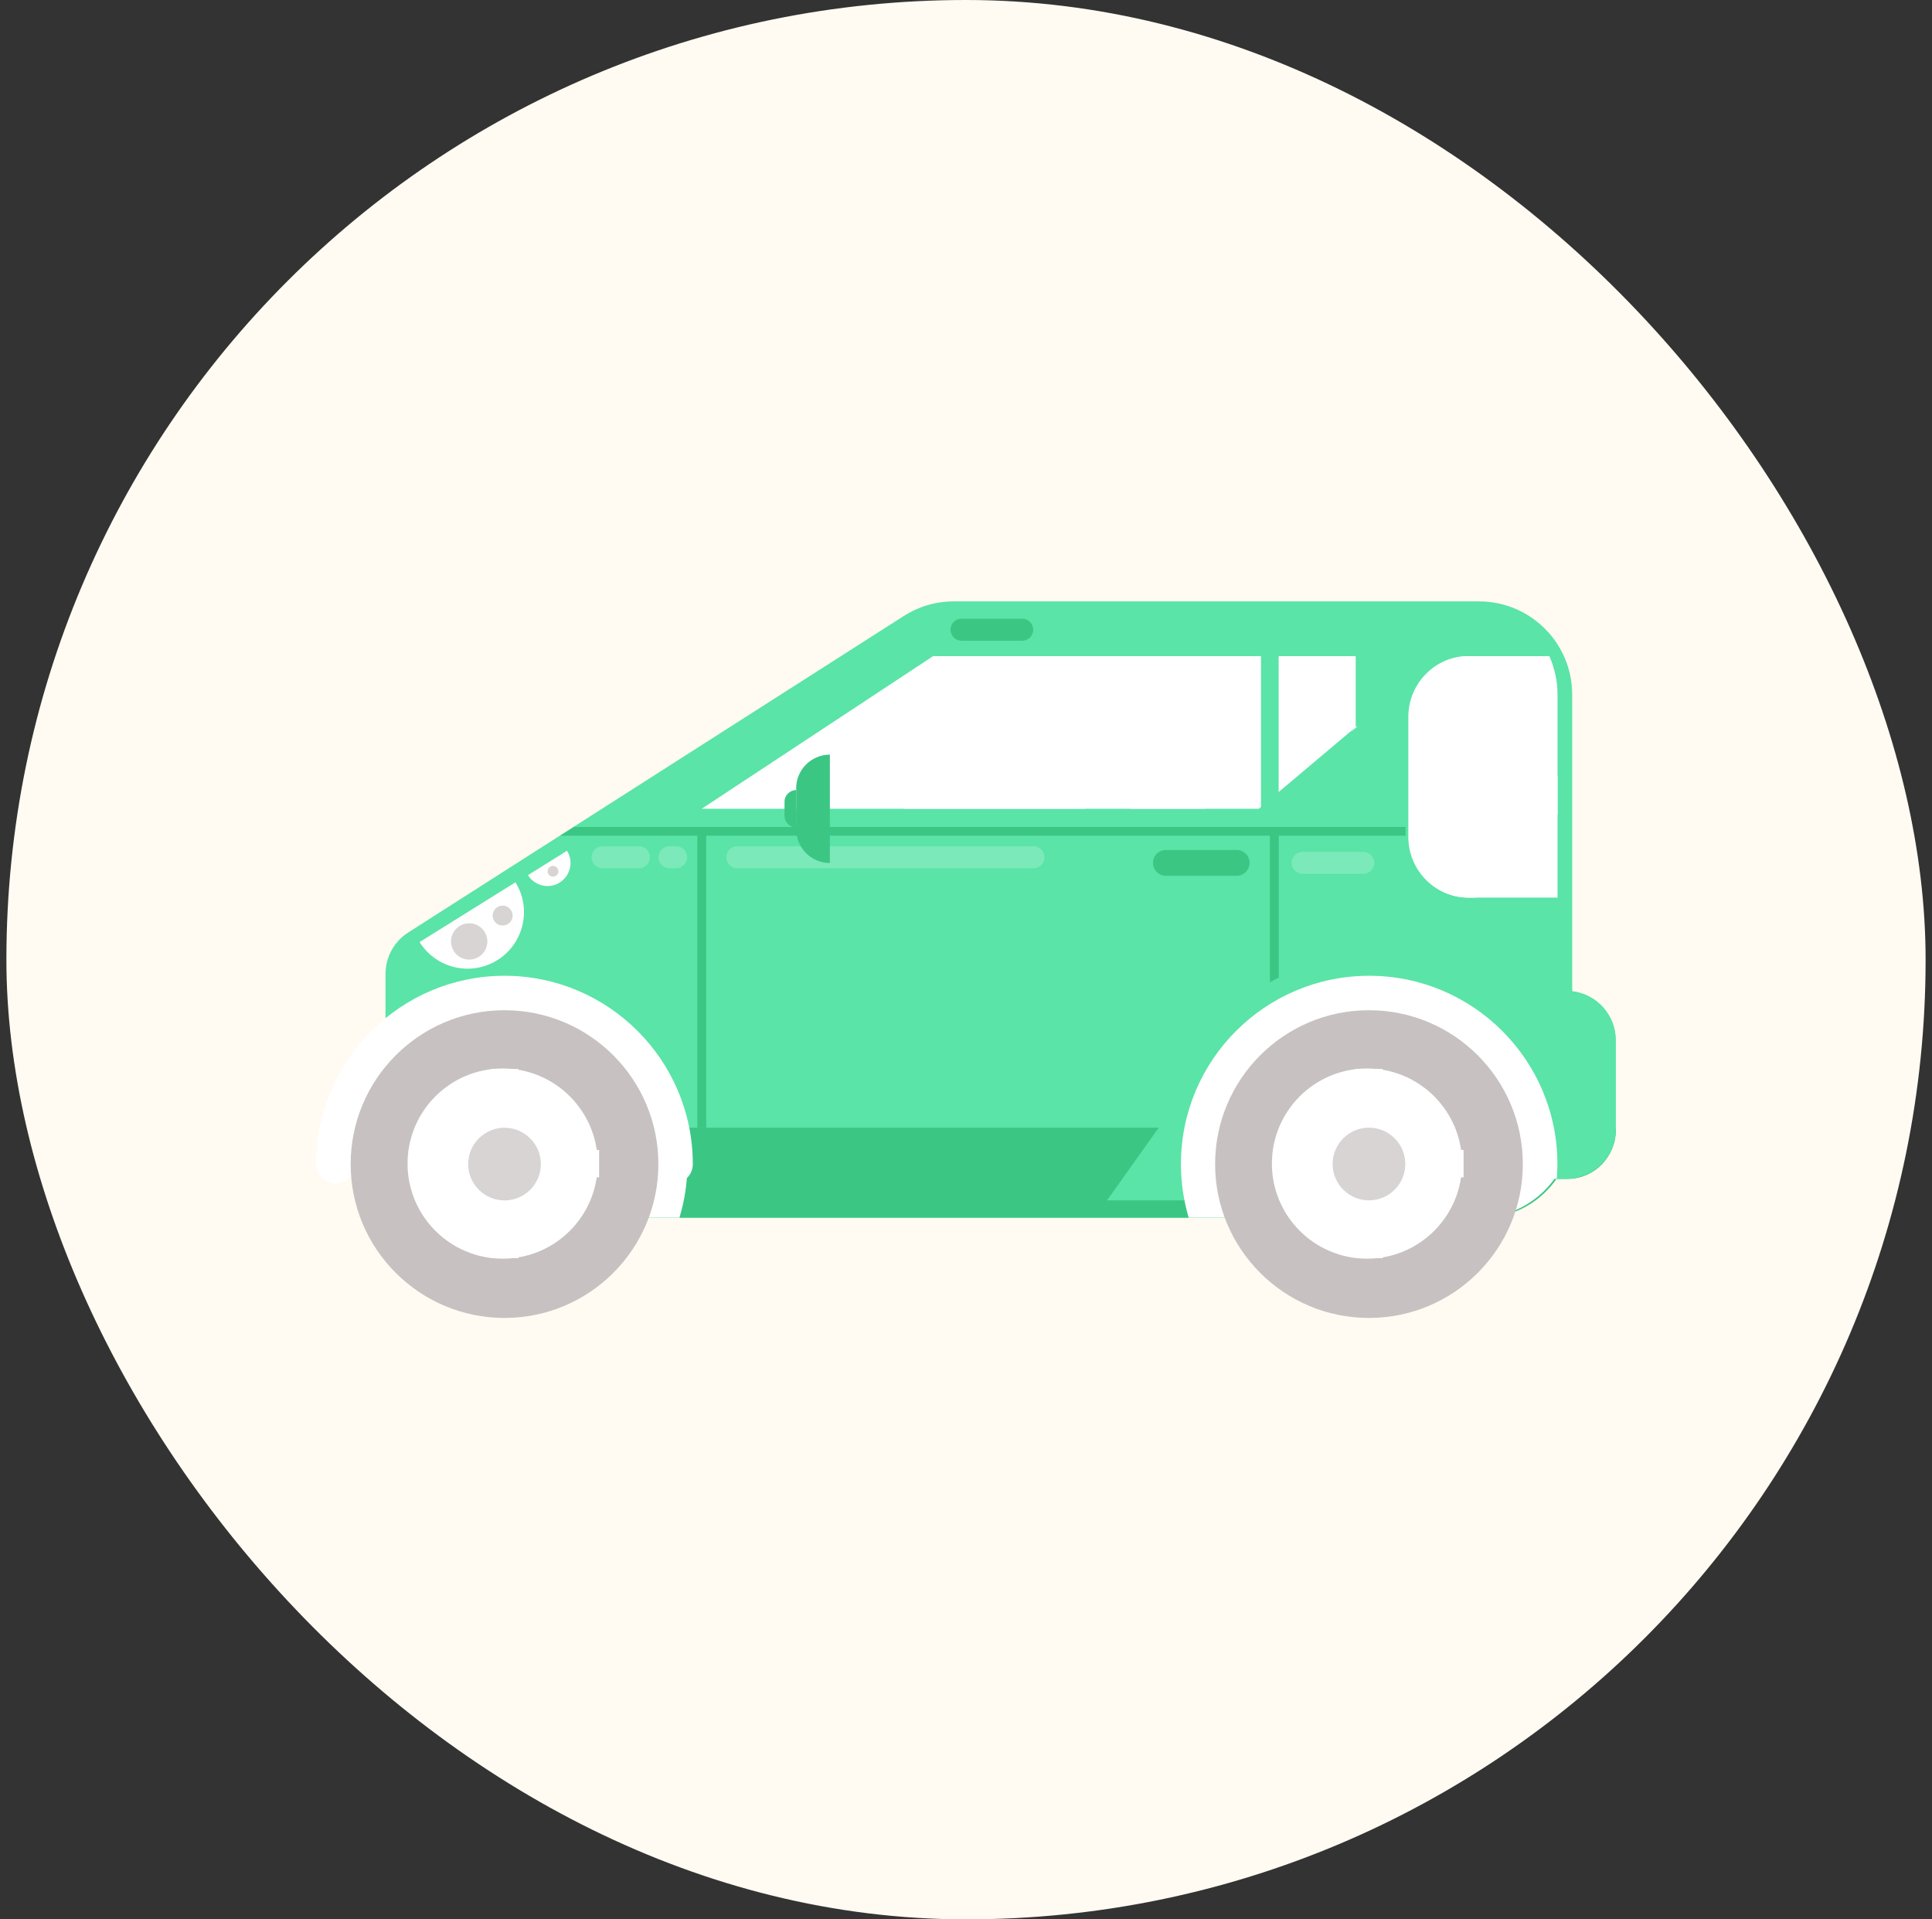 <svg width="151" height="150" viewBox="0 0 151 150" fill="none" xmlns="http://www.w3.org/2000/svg">
<rect x="0" y="0" width="151" height="150" fill="#333333" stroke="none"/>
<rect x="0.5" width="150" height="150" rx="75" fill="#FFFBF2"/>
<g clip-path="url(#clip0_722_7578)">
<path d="M122.879 77.472V54.285C122.879 50.261 119.618 47 115.594 47H74.536C73.097 47 71.755 47.421 70.629 48.146L31.883 72.89C30.825 73.575 30.13 74.77 30.13 76.121V83.093C30.13 83.308 30.149 83.514 30.189 83.72C30.159 83.925 30.13 84.131 30.13 84.346V91.318C30.13 93.453 31.853 95.176 33.988 95.176H115.584C118.022 95.176 120.167 93.972 121.489 92.141H122.419C124.553 92.141 126.277 90.408 126.277 88.283V81.311C126.277 79.333 124.779 77.698 122.859 77.482L122.879 77.472Z" fill="#5AE4A7"/>
<path d="M99.946 64.665H99.251V77.326H99.946V64.665Z" fill="#3CC684"/>
<path d="M109.855 64.626V65.311H43.779L44.856 64.626H109.855Z" fill="#3CC684"/>
<path d="M55.196 64.665H54.501V88.136H55.196V64.665Z" fill="#3CC684"/>
<path d="M42.281 88.126V95.157H115.946C118.306 95.157 120.382 93.952 121.664 92.121H122.565C124.631 92.121 126.296 90.388 126.296 88.263V88.126H42.281Z" fill="#3CC684"/>
<path d="M98.251 77.316L86.52 93.815H119.793C120.45 93.345 121.027 92.777 121.497 92.121H122.427C124.562 92.121 126.286 90.388 126.286 88.263V81.291C126.286 79.314 124.787 77.678 122.868 77.463V77.316H98.241H98.251Z" fill="#5AE4A7"/>
<path d="M53.728 90.975C53.728 83.083 47.334 76.679 39.432 76.679C35.878 76.679 32.627 77.981 30.13 80.126V83.083C30.13 83.299 30.149 83.504 30.189 83.71C30.159 83.915 30.13 84.121 30.13 84.337V91.308C30.13 93.443 31.853 95.166 33.988 95.166H53.102C53.503 93.844 53.728 92.434 53.728 90.975Z" fill="white"/>
<path d="M52.631 92.493C51.788 92.493 51.113 91.818 51.113 90.976C51.113 84.532 45.874 79.294 39.431 79.294C32.988 79.294 27.749 84.532 27.749 90.976C27.749 91.818 27.074 92.493 26.232 92.493C25.39 92.493 24.714 91.818 24.714 90.976C24.714 82.858 31.314 76.258 39.431 76.258C47.549 76.258 54.148 82.858 54.148 90.976C54.148 91.818 53.473 92.493 52.631 92.493Z" fill="white"/>
<path d="M108.544 90.094C111.942 90.065 115.32 89.83 118.708 89.653C120.128 89.575 121.665 89.644 123.183 89.624C122.497 81.301 115.506 74.731 107.016 74.731C98.527 74.731 91.202 81.604 90.801 90.202C96.705 90.006 102.629 90.133 108.544 90.084V90.094Z" fill="#5AE4A7"/>
<path d="M107.015 76.258C98.888 76.258 92.298 82.848 92.298 90.976C92.298 92.435 92.513 93.835 92.905 95.166H115.583C118.021 95.166 120.166 93.962 121.488 92.131H121.674C121.703 91.749 121.723 91.367 121.723 90.976C121.723 82.848 115.133 76.258 107.005 76.258H107.015Z" fill="white"/>
<path d="M121.086 51.279H114.751C112.166 51.279 110.07 53.414 110.07 56.038V65.389C110.07 68.023 112.166 70.148 114.751 70.148H121.732V54.285C121.732 53.208 121.497 52.2 121.086 51.279ZM54.844 63.206H98.388L105.958 56.822V51.279H72.929L54.844 63.206Z" fill="white"/>
<path d="M105.801 51.279H100.004L88.342 63.206H94.129L105.801 51.279Z" fill="white"/>
<path d="M70.658 63.206H84.778L96.45 51.279H82.33L70.658 63.206Z" fill="white"/>
<path d="M121.733 60.611L112.832 69.708C113.429 69.992 114.085 70.148 114.79 70.148H115.388L121.733 63.666V60.601V60.611Z" fill="white"/>
<path d="M106.035 56.733L105.546 57.243L106.035 56.822V56.733Z" fill="white"/>
<path d="M121.086 51.279H114.78C112.205 51.279 110.119 53.414 110.119 56.038V63.637L121.39 52.112C121.302 51.828 121.204 51.544 121.086 51.279Z" fill="white"/>
<path d="M99.936 50.075H98.556V64.136H99.936V50.075Z" fill="#5AE4A7"/>
<path d="M97.664 67.436C97.664 67.994 97.213 68.444 96.655 68.444H91.123C90.565 68.444 90.114 67.994 90.114 67.436C90.114 66.878 90.565 66.427 91.123 66.427H96.655C97.213 66.427 97.664 66.878 97.664 67.436Z" fill="#3CC684"/>
<path d="M40.284 68.954L32.793 73.624C34.086 75.691 36.808 76.327 38.874 75.034C40.94 73.742 41.576 71.02 40.284 68.954Z" fill="white"/>
<path d="M44.319 66.486L41.264 68.395C41.792 69.237 42.899 69.502 43.741 68.973C44.583 68.444 44.847 67.338 44.319 66.496V66.486Z" fill="white"/>
<path d="M35.25 73.575C35.25 74.359 35.886 74.995 36.67 74.995C37.453 74.995 38.09 74.359 38.09 73.575C38.09 72.792 37.453 72.155 36.67 72.155C35.886 72.155 35.25 72.792 35.25 73.575Z" fill="#D8D4D4"/>
<path d="M38.502 71.558C38.502 71.989 38.855 72.332 39.285 72.332C39.716 72.332 40.069 71.979 40.069 71.558C40.069 71.137 39.716 70.775 39.285 70.775C38.855 70.775 38.502 71.127 38.502 71.558Z" fill="#D8D4D4"/>
<path d="M42.8 68.092C42.8 68.327 42.986 68.513 43.221 68.513C43.456 68.513 43.642 68.327 43.642 68.092C43.642 67.857 43.456 67.671 43.221 67.671C42.986 67.671 42.8 67.857 42.8 68.092Z" fill="#D8D4D4"/>
<path opacity="0.2" d="M50.8 66.995C50.8 67.475 50.409 67.857 49.939 67.857H47.099C46.619 67.857 46.237 67.465 46.237 66.995C46.237 66.515 46.629 66.133 47.099 66.133H49.939C50.419 66.133 50.8 66.525 50.8 66.995Z" fill="white"/>
<path opacity="0.2" d="M107.407 67.436C107.407 67.916 107.015 68.298 106.545 68.298H101.806C101.326 68.298 100.944 67.906 100.944 67.436C100.944 66.956 101.336 66.574 101.806 66.574H106.545C107.025 66.574 107.407 66.966 107.407 67.436Z" fill="white"/>
<path d="M80.754 49.213C80.754 49.693 80.362 50.075 79.892 50.075H75.153C74.673 50.075 74.291 49.683 74.291 49.213C74.291 48.733 74.683 48.351 75.153 48.351H79.892C80.372 48.351 80.754 48.743 80.754 49.213Z" fill="#3CC684"/>
<path d="M80.754 90.212C80.754 90.692 80.362 91.073 79.892 91.073H56.636C56.156 91.073 55.774 90.692 55.774 90.212C55.774 89.732 56.166 89.35 56.636 89.35H79.892C80.372 89.35 80.754 89.732 80.754 90.212Z" fill="#3CC684"/>
<path opacity="0.2" d="M81.635 66.995C81.635 67.475 81.243 67.857 80.773 67.857H57.625C57.146 67.857 56.764 67.465 56.764 66.995C56.764 66.515 57.155 66.133 57.625 66.133H80.773C81.253 66.133 81.635 66.525 81.635 66.995Z" fill="white"/>
<path opacity="0.2" d="M53.708 66.995C53.708 67.475 53.316 67.857 52.846 67.857H52.328C51.848 67.857 51.466 67.465 51.466 66.995C51.466 66.515 51.858 66.133 52.328 66.133H52.846C53.326 66.133 53.708 66.525 53.708 66.995Z" fill="white"/>
<path d="M62.227 61.747C61.728 61.747 61.316 62.148 61.316 62.657V63.754C61.316 64.253 61.718 64.665 62.227 64.665V61.756V61.747Z" fill="#3CC684"/>
<path d="M64.861 58.976C63.411 58.976 62.227 60.151 62.227 61.61V64.812C62.227 66.261 63.402 67.446 64.861 67.446V58.976Z" fill="#3CC684"/>
<path d="M27.407 90.976C27.407 97.615 32.793 103 39.432 103C46.071 103 51.456 97.615 51.456 90.976C51.456 84.337 46.071 78.951 39.432 78.951C32.793 78.951 27.407 84.337 27.407 90.976Z" fill="#C7C1C1"/>
<path d="M31.852 90.936C31.852 95.039 35.182 98.368 39.285 98.368C43.387 98.368 46.717 95.039 46.717 90.936C46.717 86.833 43.387 83.504 39.285 83.504C35.182 83.504 31.852 86.833 31.852 90.936Z" fill="white"/>
<path d="M40.51 91.994H38.365V98.329H40.51V91.994Z" fill="white"/>
<path d="M40.51 83.543H38.365V89.878H40.51V83.543Z" fill="white"/>
<path d="M46.825 89.869H40.489V92.014H46.825V89.869Z" fill="white"/>
<path d="M38.374 89.869H32.039V92.014H38.374V89.869Z" fill="white"/>
<path d="M36.592 90.975C36.592 92.542 37.865 93.815 39.431 93.815C40.998 93.815 42.271 92.542 42.271 90.975C42.271 89.409 40.998 88.136 39.431 88.136C37.865 88.136 36.592 89.409 36.592 90.975Z" fill="#D8D4D4"/>
<path d="M94.971 90.976C94.971 97.615 100.356 103 106.995 103C113.634 103 119.02 97.615 119.02 90.976C119.02 84.337 113.634 78.951 106.995 78.951C100.356 78.951 94.971 84.337 94.971 90.976Z" fill="#C7C1C1"/>
<path d="M99.407 90.936C99.407 95.039 102.736 98.368 106.839 98.368C110.942 98.368 114.271 95.039 114.271 90.936C114.271 86.833 110.942 83.504 106.839 83.504C102.736 83.504 99.407 86.833 99.407 90.936Z" fill="white"/>
<path d="M108.073 91.994H105.929V98.329H108.073V91.994Z" fill="white"/>
<path d="M108.073 83.543H105.929V89.878H108.073V83.543Z" fill="white"/>
<path d="M114.389 89.869H108.054V92.014H114.389V89.869Z" fill="white"/>
<path d="M105.938 89.869H99.603V92.014H105.938V89.869Z" fill="white"/>
<path d="M107.342 93.788C108.898 93.596 110.005 92.179 109.813 90.622C109.621 89.066 108.204 87.959 106.647 88.151C105.091 88.343 103.984 89.76 104.176 91.316C104.368 92.873 105.785 93.979 107.342 93.788Z" fill="#D8D4D4"/>
</g>
<defs>
<clipPath id="clip0_722_7578">
<rect width="101.572" height="56" fill="white" transform="translate(24.714 47)"/>
</clipPath>
</defs>
</svg>

